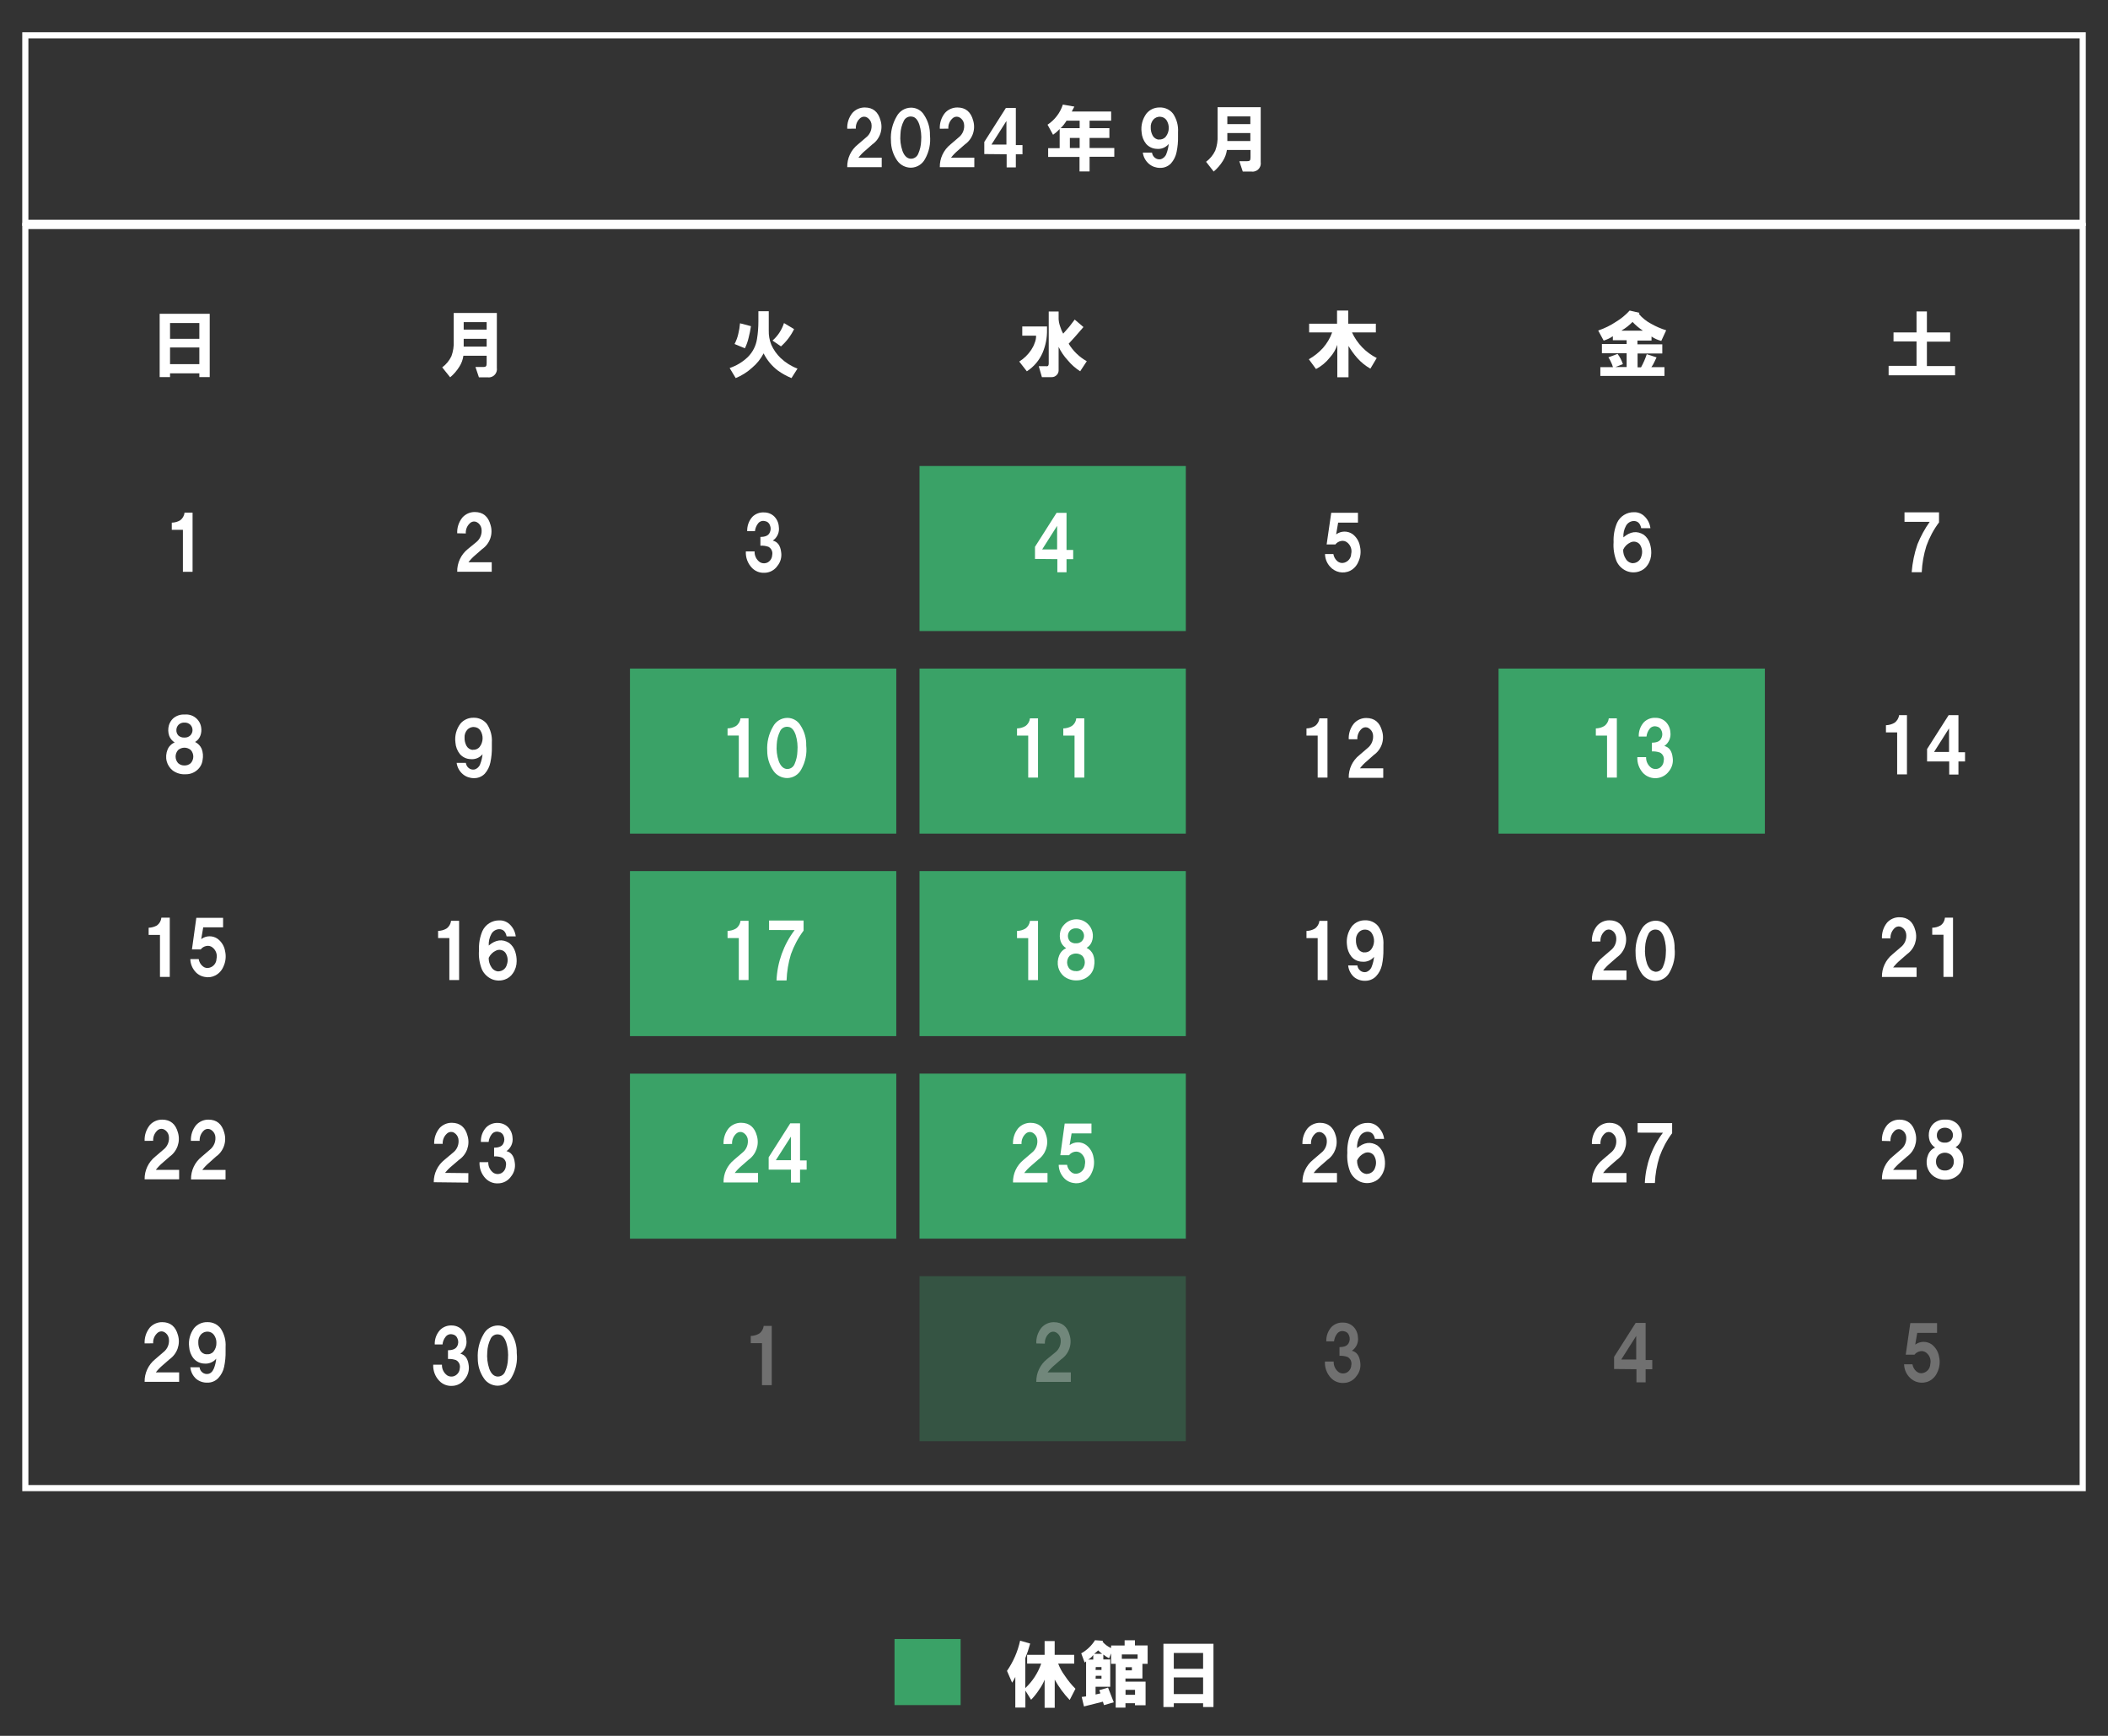 <?xml version="1.0" encoding="UTF-8"?><svg xmlns="http://www.w3.org/2000/svg" viewBox="0 0 481.89 396.85"><rect x="0" y="0" width="481.89" height="396.85" fill="#333333" stroke="none"/><defs><style>.cls-1,.cls-2{fill:none;}.cls-3{isolation:isolate;}.cls-3,.cls-4,.cls-5{fill:#3aa267;}.cls-6{opacity:.3;}.cls-6,.cls-7,.cls-8{fill:#fff;}.cls-7,.cls-4{opacity:.3;}.cls-2{stroke:#fff;stroke-miterlimit:10;stroke-width:1.4px;}.cls-9{opacity:.3;}</style></defs><g id="_レイヤー_3"><rect class="cls-3" x="210.2" y="106.54" width="60.88" height="37.73"/><rect class="cls-5" x="210.2" y="152.85" width="60.88" height="37.73"/><rect class="cls-5" x="342.57" y="152.85" width="60.88" height="37.73"/><rect class="cls-5" x="144.01" y="152.85" width="60.88" height="37.73"/><rect class="cls-5" x="210.2" y="199.15" width="60.88" height="37.73"/><rect class="cls-4" x="210.2" y="291.75" width="60.88" height="37.73"/><rect class="cls-5" x="144.01" y="199.15" width="60.88" height="37.73"/><rect class="cls-5" x="144.01" y="245.46" width="60.88" height="37.73"/><rect class="cls-5" x="210.2" y="245.45" width="60.88" height="37.73"/></g><g id="_レイヤー_1"><rect class="cls-2" x="5.79" y="51.67" width="470.32" height="288.54"/><rect class="cls-2" x="5.79" y="8.07" width="470.32" height="42.87"/><rect class="cls-1" width="481.89" height="396.85"/><path class="cls-8" d="M36.5,86.21v-14.47h11.44v14.47h-2.37v-.86h-6.7v.86h-2.37ZM38.87,77.46h6.7v-3.61h-6.7v3.61ZM38.87,83.25h6.7v-3.81h-6.7v3.81Z"/><path class="cls-8" d="M435.37,119.3v-2.17h7.89v2.3c-1.23,1.64-2.2,3.46-2.89,5.39-.61,1.95-.97,3.96-1.06,6h-2.3c.17-2.17.61-4.32,1.32-6.38.73-1.81,1.67-3.54,2.8-5.14h-5.76Z"/><path class="cls-8" d="M431.13,167.44v-1.64c.67-.02,1.33-.2,1.91-.53.6-.4,1-1.05,1.09-1.77h1.8v13.54h-2.24v-9.6h-2.56Z"/><path class="cls-8" d="M440.53,174.08v-2.83l4.93-7.75h2.24v8.48h1.51v2.1h-1.51v3h-2.11v-3h-5.06ZM442.13,171.91h3.42v-5.39l-3.42,5.39Z"/><path class="cls-8" d="M430.21,214.53c-.06-1.31.36-2.59,1.18-3.61.72-.79,1.76-1.24,2.83-1.22,1.88,0,3.09,1,3.62,3,.59,2.04-.18,4.23-1.91,5.46l-1.58,1.38c-.58.49-1.11,1.04-1.58,1.64h5.36v2.17h-7.92c-.04-2.01.85-3.93,2.43-5.19l1.84-1.58c.99-.75,1.48-2,1.25-3.22-.12-.58-.48-1.09-1-1.38-.45-.26-1.02-.24-1.45.06-.75.6-1.17,1.53-1.12,2.5h-1.95Z"/><path class="cls-8" d="M441.71,213.7v-1.6c.67-.01,1.33-.19,1.91-.53.58-.41.94-1.06,1-1.77h1.84v13.54h-2.18v-9.64h-2.57Z"/><path class="cls-8" d="M430.21,260.83c-.06-1.31.36-2.59,1.18-3.61.72-.8,1.75-1.26,2.83-1.25,1.88,0,3.09,1,3.62,3,.59,2.04-.18,4.23-1.91,5.46l-1.58,1.38c-.58.49-1.11,1.04-1.58,1.64h5.36v2.17h-7.92c-.04-2.01.86-3.93,2.43-5.19l1.84-1.58c.97-.74,1.45-1.95,1.25-3.15-.12-.58-.48-1.09-1-1.38-.46-.26-1.02-.23-1.45.07-.76.59-1.18,1.53-1.12,2.49l-1.95-.05Z"/><path class="cls-8" d="M442.37,262.35c-.57-.36-1-.89-1.24-1.52-.26-.79-.28-1.63-.06-2.43.17-.57.49-1.09.92-1.51.74-.66,1.71-.99,2.69-.92.99-.07,1.96.26,2.7.92,1.06,1.04,1.4,2.62.85,4-.23.58-.64,1.07-1.18,1.38.68.33,1.21.89,1.51,1.58.31.82.38,1.71.2,2.56-.09.89-.52,1.71-1.2,2.29-.73.64-1.66,1-2.63,1-1.07.08-2.13-.22-3-.86-.68-.53-1.16-1.27-1.38-2.1-.22-.9-.15-1.84.2-2.69.29-.76.87-1.38,1.62-1.7ZM444.61,267.6c.53.03,1.05-.16,1.44-.52.4-.4.62-.95.59-1.51.03-.56-.19-1.11-.59-1.51-.83-.71-2.06-.71-2.89,0-.4.4-.62.95-.59,1.51-.02.56.2,1.11.59,1.51.39.36.92.55,1.45.52ZM444.61,261.23c.48.03.95-.13,1.31-.46.69-.67.71-1.77.04-2.46-.01-.01-.03-.03-.04-.04-.77-.61-1.86-.61-2.63,0-.34.33-.53.78-.52,1.25-.03.46.14.91.46,1.25.38.34.88.5,1.38.46Z"/><path class="cls-8" d="M103.72,78v-6.45h9.86v12.55c.16,1.03-.54,2-1.57,2.16-.17.03-.35.03-.53,0h-2l-.79-2.36h1.78c.35,0,.56-.07.65-.2s.13-.33.13-.73v-1.64h-5.32c-.12.89-.43,1.74-.92,2.5-.57.92-1.28,1.74-2.1,2.43l-1.82-2.27c.9-.67,1.63-1.55,2.11-2.57.4-1.1.58-2.26.52-3.43ZM106,75.36h5.25v-1.71h-5.25v1.71ZM106,79.24h5.25v-1.78h-5.25v1.78Z"/><path class="cls-8" d="M39.27,121.13v-1.64c.67-.01,1.33-.19,1.91-.53.57-.42.94-1.06,1-1.77h1.84v13.54h-2.21v-9.6h-2.54Z"/><path class="cls-8" d="M39.93,169.74c-.57-.35-1.01-.88-1.25-1.51-.27-.79-.29-1.64-.06-2.44.18-.57.49-1.09.92-1.51.74-.66,1.71-.99,2.69-.92,1.82-.18,3.46,1.09,3.75,2.89.12.67.05,1.37-.2,2-.23.58-.64,1.07-1.18,1.38.67.33,1.21.89,1.51,1.58.3.82.37,1.7.2,2.56-.11.87-.53,1.66-1.19,2.24-.72.65-1.66,1.01-2.63,1-1.07.08-2.13-.22-3-.85-.68-.54-1.16-1.28-1.38-2.11-.23-.89-.15-1.84.2-2.69.3-.73.89-1.32,1.62-1.62ZM42.16,175c.53.02,1.06-.17,1.45-.53.77-.85.77-2.15,0-3-.83-.71-2.06-.71-2.89,0-.77.85-.77,2.15,0,3,.39.36.91.55,1.44.53ZM42.16,168.62c.48.03.96-.13,1.32-.46.69-.67.71-1.77.04-2.46-.01-.01-.03-.03-.04-.04-.36-.32-.84-.49-1.32-.46-.48-.03-.95.14-1.31.46-.34.33-.53.78-.53,1.25-.02.46.14.91.46,1.25.38.33.88.5,1.38.46Z"/><path class="cls-8" d="M33.98,213.74v-1.64c.67-.02,1.33-.2,1.91-.53.57-.42.93-1.06,1-1.77h1.92v13.54h-2.24v-9.6h-2.59Z"/><path class="cls-8" d="M43.51,219.26h1.91c.1.64.42,1.22.92,1.64.43.38,1.03.51,1.58.33.9-.25,1.54-1.06,1.57-2,.24-.98-.12-2.01-.92-2.63-.39-.31-.89-.43-1.38-.33-.52.09-.99.37-1.31.79h-2l1-7.23h6.12v2.17h-4.54l-.46,2.7c1.1-.84,2.62-.86,3.75-.07.92.69,1.53,1.7,1.71,2.83.27,1.19.13,2.45-.4,3.55-.36.86-1.01,1.57-1.84,2-.75.39-1.61.51-2.43.33-.88-.15-1.68-.61-2.24-1.31-.65-.78-1.02-1.75-1.04-2.77Z"/><path class="cls-8" d="M33.06,260.83c-.06-1.31.36-2.59,1.18-3.61.72-.81,1.75-1.26,2.83-1.25,1.88,0,3.09,1,3.62,3,.59,2.04-.18,4.23-1.91,5.46l-1.58,1.38c-.58.49-1.11,1.04-1.58,1.64h5.33v2.17h-7.89c-.04-2.01.85-3.93,2.43-5.19l1.84-1.58c.99-.75,1.48-2,1.25-3.22-.12-.58-.48-1.09-1-1.38-.45-.26-1.02-.24-1.45.06-.75.6-1.17,1.53-1.12,2.5l-1.95.02Z"/><path class="cls-8" d="M43.64,260.83c-.06-1.31.36-2.59,1.19-3.61.72-.8,1.74-1.26,2.82-1.25,1.89,0,3.09,1,3.62,3,.61,2.04-.16,4.24-1.91,5.46l-1.55,1.4c-.58.49-1.11,1.04-1.57,1.64h5.32v2.17h-7.89c-.04-2.02.86-3.94,2.44-5.19l1.84-1.58c.98-.76,1.47-2,1.25-3.22-.12-.58-.49-1.08-1-1.38-.45-.26-1.02-.24-1.45.06-.75.61-1.16,1.54-1.11,2.5h-2Z"/><path class="cls-8" d="M33.06,307.13c-.06-1.31.36-2.59,1.18-3.61.72-.8,1.75-1.26,2.83-1.25,1.88,0,3.09,1,3.62,3,.59,2.04-.18,4.23-1.91,5.46l-1.58,1.38c-.58.49-1.11,1.04-1.58,1.64h5.33v2.17h-7.89c-.04-2.01.86-3.93,2.43-5.19l1.84-1.58c.99-.75,1.48-2,1.25-3.22-.12-.58-.48-1.09-1-1.38-.46-.26-1.02-.23-1.45.07-.76.59-1.18,1.53-1.12,2.49l-1.95.02Z"/><path class="cls-8" d="M43.51,312.59h2.11c.05.47.28.89.65,1.18.37.3.85.42,1.32.33.52-.08,1-.5,1.31-1.25.28-.71.46-1.47.53-2.23-.67.81-1.71,1.23-2.76,1.12-.94-.03-1.83-.47-2.43-1.19-.6-.75-.94-1.67-1-2.63-.2-1.51.21-3.05,1.12-4.27.74-.89,1.84-1.4,3-1.38,1.21-.05,2.36.49,3.09,1.45.82,1.24,1.22,2.72,1.12,4.2v1c.03,1.19-.09,2.38-.33,3.55-.2.99-.68,1.9-1.38,2.63-.66.67-1.56,1.03-2.5,1-.91.02-1.79-.28-2.5-.85-.77-.69-1.25-1.63-1.35-2.66ZM47.19,309.59c.61.1,1.22-.12,1.62-.59.45-.57.69-1.28.66-2,.02-.63-.17-1.25-.53-1.77-.31-.46-.82-.75-1.38-.79-.62-.05-1.23.2-1.64.66-.41.49-.63,1.13-.59,1.77-.02.67.14,1.33.46,1.91.3.49.82.81,1.4.85v-.04Z"/><path class="cls-8" d="M236.85,76.74h-3.16v-2.1h5.66v.79c.03,1.78-.31,3.55-1,5.19-.75,1.75-2.01,3.24-3.61,4.27l-1.74-2.23c1.09-.68,2.02-1.59,2.73-2.66.33-.49.6-1.02.79-1.58.23-.53.34-1.1.33-1.68ZM239.74,83.12v-11.9h2.26v1.71c.03.56.14,1.11.33,1.64.17.6.41,1.17.72,1.71l1.38-1.58,1.25-1.64,2,1.71-2,2.3-1.38,1.51c1.01,1.67,2.44,3.05,4.14,4l-1.51,2.3c-1.07-.68-2.02-1.52-2.83-2.5-.85-.92-1.56-1.95-2.1-3.08v5.46c-.02.38-.18.74-.46,1-.29.3-.7.47-1.12.46h-2.24l-.72-2.5h1.64c.42.1.64-.12.64-.6Z"/><path class="cls-8" d="M170.5,126.06h2c-.04.96.4,1.88,1.18,2.44.56.35,1.26.37,1.84.06.59-.34.97-.96,1-1.64.18-.76-.17-1.54-.85-1.91-.59-.21-1.22-.3-1.84-.26v-2c1.09,0,1.79-.3,2.1-.92.3-.55.32-1.2.07-1.77-.17-.49-.6-.85-1.12-.92-.58-.16-1.21.04-1.58.52-.4.51-.65,1.13-.72,1.78h-1.77c-.04-1.21.38-2.39,1.19-3.29.71-.7,1.69-1.07,2.69-1,.86,0,1.68.32,2.3.92.63.63,1,1.48,1.05,2.37.19,1.23-.35,2.45-1.38,3.15,1.1.26,1.73,1.14,1.91,2.63.18,1.12-.13,2.27-.85,3.15-.68.99-1.8,1.58-3,1.58-1.06.05-2.09-.36-2.82-1.12-.97-1.01-1.48-2.37-1.4-3.77Z"/><path class="cls-8" d="M166.32,168.16v-1.64c.67-.01,1.33-.19,1.91-.53.59-.41.97-1.06,1.05-1.77h1.84v13.54h-2.23v-9.6h-2.57Z"/><path class="cls-8" d="M175.39,171.65c-.12-1.93.34-3.86,1.32-5.53.64-1.22,1.9-1.99,3.28-2,1.23,0,2.38.65,3,1.71.9,1.36,1.36,2.97,1.31,4.6.21,1.89-.19,3.8-1.12,5.45-.62,1.21-1.86,1.98-3.22,2-1.26,0-2.43-.61-3.15-1.64-.93-1.35-1.43-2.95-1.42-4.59ZM179.73,175.79c.82.12,1.61-.35,1.91-1.12.4-.91.62-1.89.65-2.89.11-1.26-.02-2.54-.39-3.75-.39-1.14-.94-1.75-1.64-1.84-.77-.16-1.56.22-1.91.92-.48.96-.75,2.01-.79,3.09-.11,1.29.04,2.59.46,3.81.4,1.05.96,1.65,1.71,1.78Z"/><path class="cls-8" d="M166.32,214.46v-1.64c.67-.01,1.33-.19,1.91-.53.59-.41.97-1.06,1.05-1.77h1.84v13.54h-2.23v-9.6h-2.57Z"/><path class="cls-8" d="M175.81,212.62v-2.17h7.89v2.31c-1.23,1.64-2.2,3.46-2.89,5.39-.6,1.95-.93,3.96-1,6h-2.3c.18-4.17,1.63-8.18,4.14-11.51l-5.84-.02Z"/><path class="cls-8" d="M165.4,261.56c-.06-1.31.36-2.6,1.18-3.62.72-.8,1.75-1.26,2.83-1.25,1.88,0,3.09,1,3.62,3,.58,2.04-.18,4.22-1.91,5.45l-1.58,1.38c-.58.49-1.11,1.04-1.58,1.64h5.33v2.17h-7.89c-.04-2.01.86-3.93,2.43-5.19l1.84-1.58c.99-.75,1.47-2,1.25-3.22-.12-.58-.49-1.08-1-1.38-.46-.26-1.02-.23-1.45.07-.76.6-1.18,1.53-1.12,2.5l-1.95.03Z"/><path class="cls-8" d="M175.72,267.41v-2.83l4.93-7.76h2.24v8.48h1.51v2.11h-1.51v2.95h-2.08v-2.95h-5.09ZM177.36,265.24h3.45v-5.39l-3.45,5.39Z"/><path class="cls-8" d="M304.53,76h-5.26v-2h6.38v-3h2.56v3h6.31v2h-5.45c1.17,2.53,3.16,4.59,5.65,5.85l-1.45,2.43c-1.13-.64-2.14-1.46-3-2.43-.75-.85-1.42-1.78-2-2.76v7.16h-2.56v-7.41c-.36,1.08-.94,2.07-1.71,2.9-.85,1.09-1.93,1.99-3.16,2.63l-1.64-2.24c1.2-.67,2.29-1.54,3.22-2.56.92-1.05,1.64-2.26,2.11-3.57Z"/><path class="cls-8" d="M236.6,127.78v-2.77l4.93-7.76h2.28v8.48h1.52v2.1h-1.52v3h-2.1v-3l-5.11-.05ZM238.24,125.61h3.42v-5.39l-3.42,5.39Z"/><path class="cls-7" d="M368.98,312.98v-2.77l4.93-7.76h2.28v8.48h1.52v2.1h-1.52v3h-2.1v-3l-5.11-.05ZM370.62,310.81h3.42v-5.39l-3.42,5.39Z"/><path class="cls-8" d="M232.49,168.17v-1.64c.67-.01,1.33-.19,1.91-.53.59-.41.97-1.06,1.05-1.77h1.84v13.54h-2.24v-9.6h-2.56Z"/><path class="cls-8" d="M243.07,168.17v-1.64c.67-.01,1.33-.19,1.91-.53.6-.4.98-1.05,1.05-1.77h1.84v13.54h-2.23v-9.6h-2.57Z"/><path class="cls-8" d="M232.49,214.47v-1.64c.67-.01,1.33-.19,1.91-.53.59-.41.97-1.06,1.05-1.77h1.84v13.54h-2.24v-9.6h-2.56Z"/><path class="cls-8" d="M243.73,216.78c-.57-.36-1.01-.89-1.25-1.52-.26-.79-.28-1.63-.06-2.43.17-.57.49-1.09.92-1.51,1.45-1.5,3.84-1.54,5.34-.09,1.1,1.06,1.45,2.67.9,4.09-.23.58-.64,1.07-1.18,1.38.68.33,1.21.89,1.51,1.58.31.82.38,1.71.2,2.56-.1.86-.52,1.66-1.18,2.23-.72.66-1.65,1.04-2.63,1.06-1.07.08-2.13-.23-3-.86-.67-.53-1.16-1.27-1.38-2.1-.22-.9-.15-1.84.2-2.7.29-.76.87-1.37,1.61-1.69ZM245.97,222.03c.53.03,1.05-.16,1.44-.52.77-.85.77-2.15,0-3-.84-.69-2.05-.69-2.89,0-.77.85-.77,2.15,0,3,.4.35.92.53,1.45.5v.02ZM245.97,215.66c.48.03.95-.14,1.31-.46.69-.67.71-1.77.04-2.46-.01-.01-.03-.03-.04-.04-.36-.33-.83-.49-1.31-.46-.48-.03-.96.13-1.32.46-.67.69-.7,1.78-.06,2.5.38.33.88.5,1.38.46h0Z"/><path class="cls-8" d="M231.57,261.57c-.06-1.31.36-2.6,1.18-3.62.72-.8,1.75-1.26,2.83-1.25,1.88,0,3.09,1,3.62,3,.58,2.04-.18,4.22-1.91,5.45l-1.58,1.38c-.58.48-1.11,1.03-1.57,1.64h5.32v2.17h-7.89c-.04-2.01.86-3.93,2.43-5.19l1.84-1.58c.99-.75,1.48-2,1.25-3.22-.12-.58-.49-1.08-1-1.38-.46-.26-1.02-.23-1.45.07-.76.6-1.18,1.53-1.12,2.5l-1.95.03Z"/><path class="cls-8" d="M242.02,266.3h1.91c.1.64.42,1.22.92,1.64.43.38,1.03.51,1.58.33.9-.25,1.54-1.06,1.57-2,.23-.98-.13-2.01-.92-2.63-.39-.3-.89-.42-1.38-.33-.52.09-.99.37-1.31.79h-2l1-7.23h6.12v2.24h-4.54l-.46,2.69c1.11-.83,2.62-.85,3.75-.06.91.68,1.53,1.69,1.71,2.82.27,1.19.13,2.45-.4,3.55-.36.86-1.01,1.57-1.84,2-.75.39-1.61.51-2.43.33-.88-.15-1.68-.62-2.24-1.32-.66-.79-1.03-1.79-1.04-2.82Z"/><g class="cls-9"><path class="cls-8" d="M171.62,307.07v-1.64c.67-.02,1.33-.2,1.91-.53.59-.41.97-1.06,1.05-1.77h1.84v13.54h-2.23v-9.6h-2.57Z"/></g><path class="cls-8" d="M372.54,71l2.24.52-.13.26c.77.91,1.71,1.66,2.76,2.22,1.1.63,2.27,1.14,3.48,1.51l-1.12,2.43c-.79-.2-1.55-.54-2.23-1v.92h-3.22v.86h5.68v2.1h-5.65v3.16h.79c.53-.96.97-1.96,1.31-3l2.24.72c-.09.22-.27.59-.53,1.12-.18.4-.4.77-.66,1.12h3v2h-14.66v-2h2.89c-.14-.45-.32-.89-.53-1.32-.15-.32-.32-.63-.52-.92l2.1-.79c.53.71.94,1.5,1.22,2.34l-1.71.66h2.56v-3.16h-5.65v-2.1h5.65v-.86h-3.15v-.92c-.65.44-1.35.77-2.1,1l-1.25-2.3c1.44-.49,2.81-1.16,4.07-2,1.16-.7,2.21-1.57,3.12-2.57ZM370.7,75.6h4.87c-.86-.57-1.66-1.24-2.37-2-.74.76-1.58,1.42-2.5,1.96v.04Z"/><path class="cls-8" d="M302.9,126.67h1.91c.1.64.43,1.22.92,1.64.44.37,1.03.5,1.58.33.9-.26,1.54-1.06,1.57-2,.24-.98-.12-2.01-.92-2.63-.39-.31-.89-.43-1.38-.33-.52.09-.99.37-1.31.79h-2l1.05-7.23h6.11v2.24h-4.53l-.46,2.69c1.11-.82,2.61-.85,3.75-.07.91.69,1.52,1.7,1.7,2.83.28,1.19.14,2.45-.39,3.55-.36.86-1.01,1.57-1.84,2-1.6.79-3.53.37-4.67-1-.69-.78-1.07-1.77-1.09-2.81Z"/><path class="cls-8" d="M298.66,168.17v-1.64c.67-.01,1.33-.19,1.91-.53.59-.41.97-1.06,1.05-1.77h1.84v13.54h-2.24v-9.6h-2.56Z"/><path class="cls-8" d="M308.32,169.01c-.06-1.31.36-2.59,1.19-3.61.72-.8,1.74-1.26,2.82-1.25,1.89,0,3.09,1,3.62,3,.61,2.04-.16,4.24-1.91,5.46l-1.57,1.4c-.59.48-1.12,1.03-1.58,1.64h5.32v2.17h-7.89c-.04-2.02.86-3.94,2.44-5.19l1.84-1.58c.98-.76,1.46-2,1.25-3.22-.12-.58-.49-1.08-1-1.38-.45-.27-1.02-.24-1.45.06-.75.61-1.16,1.54-1.11,2.5h-1.97Z"/><path class="cls-8" d="M298.66,214.47v-1.64c.67-.01,1.33-.19,1.91-.53.59-.41.97-1.06,1.05-1.77h1.84v13.54h-2.24v-9.6h-2.56Z"/><path class="cls-8" d="M308.19,220.72h2.11c.05.46.28.89.65,1.18.37.3.85.42,1.32.33.62-.17,1.11-.64,1.31-1.25.28-.71.46-1.47.53-2.23-.67.81-1.71,1.23-2.76,1.11-.94-.02-1.83-.45-2.43-1.18-.59-.75-.94-1.67-1-2.63-.2-1.51.21-3.05,1.12-4.27.74-.89,1.84-1.4,3-1.38,1.2-.05,2.36.48,3.09,1.44.82,1.24,1.22,2.72,1.12,4.21v1c.02,1.19-.09,2.38-.33,3.55-.21.99-.68,1.9-1.38,2.63-.66.66-1.56,1.02-2.5,1-.91.02-1.79-.28-2.5-.85-.77-.69-1.25-1.64-1.35-2.66ZM311.87,217.72c.61.07,1.2-.18,1.58-.66.83-1.09.88-2.59.13-3.74-.31-.47-.82-.76-1.38-.79-.62-.06-1.23.19-1.64.66-.42.49-.63,1.13-.59,1.77-.02.67.14,1.33.46,1.91.3.52.84.85,1.44.89v-.04Z"/><path class="cls-8" d="M297.74,261.57c-.06-1.31.36-2.6,1.18-3.62.72-.8,1.75-1.26,2.83-1.25,1.88,0,3.09,1,3.62,3,.58,2.04-.18,4.22-1.91,5.45l-1.58,1.38c-.58.49-1.11,1.04-1.58,1.64h5.33v2.17h-7.89c-.04-2.01.86-3.93,2.43-5.19l1.84-1.58c.99-.75,1.48-2,1.25-3.22-.12-.58-.49-1.08-1-1.38-.46-.26-1.02-.23-1.45.07-.76.6-1.18,1.53-1.12,2.5l-1.95.03Z"/><path class="cls-8" d="M316.41,260.38h-2.1c-.22-1.09-.79-1.64-1.71-1.64-.75.02-1.43.45-1.78,1.12-.44.8-.64,1.72-.59,2.63,1.58-1.36,3.13-1.56,4.67-.6.66.51,1.14,1.21,1.38,2,.23.7.35,1.43.33,2.17,0,.99-.3,1.95-.86,2.76-.45.68-1.12,1.19-1.9,1.44-.92.31-1.92.29-2.83-.06-1.05-.44-1.9-1.26-2.37-2.3-.54-1.38-.76-2.86-.65-4.34-.07-1.51.2-3.02.78-4.41.7-1.51,2.22-2.46,3.88-2.43.85-.03,1.68.28,2.3.86.8.73,1.32,1.72,1.45,2.8ZM312.47,268.38c.9-.02,1.68-.64,1.9-1.51.34-.92.22-1.95-.33-2.76-.52-.65-1.43-.84-2.17-.46-.72.33-1.31.92-1.64,1.64-.02.75.18,1.48.59,2.11.35.59.97.96,1.65,1v-.02Z"/><path class="cls-8" d="M431.74,83.64h6.38v-5.58h-5.26v-2.06h5.26v-4.8h2.37v4.8h5.32v2.11h-5.32v5.58h6.44v2.11h-15.19v-2.16Z"/><path class="cls-8" d="M377.29,120.75h-2.11c-.22-1.09-.79-1.64-1.71-1.64-.75.03-1.42.45-1.77,1.11-.44.8-.65,1.72-.59,2.63,1.58-1.36,3.13-1.55,4.67-.59.66.51,1.14,1.21,1.38,2,.22.7.33,1.43.32,2.17,0,.99-.29,1.95-.85,2.76-.45.69-1.13,1.2-1.91,1.45-.92.31-1.92.28-2.82-.07-1.06-.43-1.91-1.26-2.37-2.3-.54-1.38-.77-2.86-.66-4.33-.07-1.51.2-3.02.79-4.41.7-1.51,2.22-2.46,3.88-2.43.85-.03,1.67.28,2.3.85.8.73,1.31,1.72,1.45,2.8ZM373.29,128.75c.9-.01,1.69-.63,1.91-1.51.34-.92.22-1.95-.33-2.76-.52-.65-1.43-.84-2.17-.46-.72.33-1.31.92-1.64,1.64-.03.74.18,1.48.59,2.1.35.61.99.99,1.69,1.01l-.05-.02Z"/><path class="cls-8" d="M364.81,168.17v-1.64c.67-.01,1.33-.19,1.91-.53.59-.41.97-1.06,1.05-1.77h1.84v13.54h-2.24v-9.6h-2.56Z"/><path class="cls-8" d="M374.3,173.1h2c-.04.96.41,1.87,1.18,2.43.56.35,1.26.38,1.84.07.59-.34.97-.96,1-1.64.19-.76-.16-1.55-.85-1.91-.59-.21-1.22-.3-1.84-.26v-2c1.09,0,1.8-.31,2.1-.92.33-.57.36-1.26.08-1.86-.18-.49-.61-.84-1.12-.92-.59-.15-1.21.05-1.58.53-.4.51-.65,1.12-.72,1.77h-1.77c-.05-1.21.37-2.38,1.18-3.28.71-.7,1.69-1.07,2.69-1,.86-.01,1.69.32,2.3.92.63.63,1,1.47,1.06,2.36.18,1.23-.36,2.45-1.38,3.16,1.09.26,1.73,1.14,1.9,2.63.18,1.12-.13,2.27-.85,3.15-1.27,1.73-3.7,2.09-5.43.82-.15-.11-.29-.23-.42-.36-.94-.99-1.44-2.32-1.37-3.69Z"/><path class="cls-8" d="M363.91,215.26c-.06-1.31.36-2.59,1.18-3.61.72-.8,1.75-1.26,2.83-1.25,1.88,0,3.09,1,3.62,3,.59,2.04-.18,4.23-1.91,5.46l-1.58,1.38c-.58.49-1.11,1.04-1.58,1.64h5.34v2.17h-7.9c-.04-2.01.86-3.93,2.43-5.19l1.84-1.58c.99-.75,1.48-2,1.25-3.22-.12-.58-.48-1.09-1-1.38-.46-.26-1.02-.23-1.45.07-.76.59-1.18,1.53-1.12,2.49l-1.95.02Z"/><path class="cls-8" d="M373.9,218.01c-.12-1.93.34-3.85,1.32-5.52.64-1.22,1.9-1.99,3.28-2,1.23,0,2.38.65,3,1.71.9,1.36,1.36,2.97,1.31,4.6.21,1.89-.19,3.8-1.12,5.45-.62,1.21-1.86,1.98-3.22,2-1.26,0-2.43-.61-3.15-1.64-.93-1.35-1.43-2.96-1.42-4.6ZM378.24,222.15c.82.12,1.61-.35,1.91-1.12.4-.91.62-1.89.65-2.89.11-1.26-.02-2.54-.39-3.75-.39-1.14-.94-1.75-1.64-1.84-.77-.16-1.56.22-1.91.92-.48.96-.75,2.01-.79,3.09-.11,1.29.04,2.59.46,3.81.4,1.01.97,1.64,1.71,1.73v.05Z"/><path class="cls-8" d="M363.91,261.57c-.06-1.31.36-2.6,1.18-3.62.72-.8,1.75-1.26,2.83-1.25,1.88,0,3.09,1,3.62,3,.58,2.04-.18,4.22-1.91,5.45l-1.58,1.38c-.58.49-1.11,1.04-1.58,1.64h5.34v2.17h-7.9c-.04-2.01.86-3.93,2.43-5.19l1.84-1.58c.99-.75,1.48-2,1.25-3.22-.12-.58-.49-1.08-1-1.38-.46-.26-1.02-.23-1.45.07-.76.6-1.18,1.53-1.12,2.5l-1.95.03Z"/><path class="cls-8" d="M374.36,258.94v-2.17h7.89v2.3c-1.23,1.64-2.2,3.46-2.89,5.39-.61,1.94-.97,3.96-1.05,6h-2.3c.18-4.16,1.62-8.18,4.14-11.5l-5.79-.02Z"/><path class="cls-8" d="M173.37,73.45v-2.3h2.37v4.41c-.03,1.12.17,2.24.59,3.28.51,1.13,1.22,2.14,2.11,3,1.12,1.06,2.43,1.89,3.87,2.43l-1.38,2.17c-1.09-.45-2.13-1.02-3.09-1.71-1.38-1.04-2.5-2.39-3.28-3.94-.65,1.26-1.54,2.37-2.63,3.28-1.1,1.01-2.37,1.81-3.75,2.37l-1.38-2.3c1.55-.52,2.96-1.37,4.14-2.5,1.13-1.12,1.87-2.57,2.11-4.14.22-1.34.32-2.69.32-4.05ZM167.92,78.65c.38-.73.67-1.5.85-2.3.2-.8.33-1.62.4-2.44l2.5.66c-.13.89-.31,1.76-.53,2.63-.19.84-.48,1.66-.86,2.43l-2.36-.98ZM176.6,77.86c1.22-1.07,2.12-2.45,2.62-4l2.31,1.38c-.73,1.5-1.75,2.85-3,3.95l-1.93-1.33Z"/><path class="cls-8" d="M104.52,121.92c-.06-1.31.36-2.59,1.19-3.61.72-.8,1.74-1.26,2.82-1.25,1.89,0,3.09,1,3.62,3,.61,2.04-.16,4.24-1.91,5.46l-1.58,1.38c-.58.49-1.11,1.04-1.57,1.64h5.32v2.17h-7.89c-.04-2.01.86-3.93,2.43-5.19l1.86-1.52c.99-.75,1.47-2,1.24-3.22-.12-.58-.48-1.09-1-1.38-.46-.26-1.02-.23-1.45.07-.76.59-1.18,1.53-1.12,2.49l-1.96-.04Z"/><path class="cls-7" d="M302.88,311.28h2c-.04.96.4,1.88,1.18,2.44.56.35,1.26.37,1.84.06.59-.34.97-.96,1-1.64.18-.76-.17-1.54-.85-1.91-.59-.21-1.22-.3-1.84-.26v-2c1.09,0,1.79-.3,2.1-.92.3-.55.32-1.2.07-1.77-.17-.49-.6-.85-1.12-.92-.58-.16-1.21.04-1.58.52-.4.51-.65,1.13-.72,1.78h-1.77c-.04-1.21.38-2.39,1.19-3.29.71-.7,1.69-1.07,2.69-1,.86,0,1.68.32,2.3.92.63.63,1,1.48,1.05,2.37.19,1.23-.35,2.45-1.38,3.15,1.1.26,1.73,1.14,1.91,2.63.18,1.12-.13,2.27-.85,3.15-.68.99-1.8,1.58-3,1.58-1.06.05-2.09-.36-2.82-1.12-.97-1.01-1.48-2.37-1.4-3.77Z"/><path class="cls-7" d="M236.9,307.14c-.06-1.31.36-2.59,1.19-3.61.72-.8,1.74-1.26,2.82-1.25,1.89,0,3.09,1,3.62,3,.61,2.04-.16,4.24-1.91,5.46l-1.58,1.38c-.58.49-1.11,1.04-1.57,1.64h5.32v2.17h-7.89c-.04-2.01.86-3.93,2.43-5.19l1.86-1.52c.99-.75,1.47-2,1.24-3.22-.12-.58-.48-1.09-1-1.38-.46-.26-1.02-.23-1.45.07-.76.59-1.18,1.53-1.12,2.49l-1.96-.04Z"/><path class="cls-8" d="M104.39,174.41h2.1c.06.46.29.89.66,1.18.37.3.85.42,1.32.33.62-.17,1.11-.64,1.31-1.25.28-.72.46-1.47.53-2.24-.67.82-1.71,1.24-2.76,1.12-.94-.03-1.83-.46-2.44-1.18-.59-.75-.94-1.67-1-2.63-.2-1.51.21-3.05,1.12-4.27.74-.9,1.84-1.4,3-1.38,1.2-.05,2.35.49,3.09,1.44.82,1.24,1.22,2.72,1.12,4.21v1c.03,1.19-.09,2.38-.33,3.54-.19.97-.64,1.88-1.3,2.62-.66.67-1.56,1.03-2.5,1-.91,0-1.8-.31-2.5-.9-.78-.66-1.29-1.58-1.42-2.59ZM108.07,171.41c.6.06,1.2-.18,1.58-.66.84-1.09.9-2.59.16-3.75-.31-.46-.82-.75-1.38-.78-.62-.07-1.23.18-1.64.65-.42.5-.63,1.13-.59,1.78-.02.66.14,1.32.46,1.9.29.51.82.85,1.41.9v-.04Z"/><path class="cls-8" d="M100.15,214.46v-1.64c.67-.01,1.33-.19,1.91-.53.59-.41.97-1.06,1.05-1.77h1.84v13.54h-2.23v-9.6h-2.57Z"/><path class="cls-8" d="M117.9,214.07h-2.09c-.22-1.09-.79-1.64-1.71-1.64-.75.03-1.43.45-1.78,1.11-.44.8-.64,1.72-.59,2.63,1.58-1.35,3.13-1.55,4.67-.59.66.51,1.14,1.21,1.38,2,.23.7.34,1.43.33,2.17,0,.99-.29,1.95-.86,2.76-.45.68-1.12,1.2-1.9,1.45-.92.31-1.92.28-2.83-.07-1.05-.44-1.9-1.26-2.37-2.3-.54-1.38-.77-2.86-.65-4.33-.07-1.51.19-3.02.78-4.41.7-1.51,2.22-2.46,3.88-2.43.85-.03,1.67.28,2.3.85.8.73,1.31,1.73,1.44,2.8ZM113.96,222.07c.9-.02,1.68-.64,1.9-1.51.34-.92.22-1.95-.33-2.76-.52-.65-1.43-.84-2.17-.46-.72.33-1.31.92-1.64,1.64-.02.74.18,1.48.59,2.1.34.6.96.98,1.65,1.01v-.02Z"/><path class="cls-8" d="M99.25,261.52c-.04-1.31.39-2.59,1.22-3.61.73-.79,1.76-1.24,2.84-1.22,1.88.02,3.08,1.03,3.59,3.04.58,2.04-.21,4.23-1.97,5.43l-1.59,1.36c-.59.48-1.13,1.03-1.6,1.62l5.33.06-.02,2.17-7.89-.09c-.02-2.01.9-3.92,2.49-5.16l1.86-1.56c1-.74,1.49-1.98,1.28-3.21-.12-.58-.47-1.09-.99-1.39-.45-.27-1.02-.24-1.45.05-.77.59-1.2,1.52-1.15,2.49h-1.95Z"/><path class="cls-8" d="M109.62,265.7h2c-.04.96.41,1.87,1.18,2.43.56.35,1.26.37,1.84.06.59-.34.97-.96,1-1.64.19-.75-.16-1.54-.85-1.9-.59-.22-1.21-.31-1.84-.27v-2c1.09,0,1.8-.3,2.1-.92.3-.55.32-1.2.07-1.77-.17-.49-.6-.85-1.12-.92-.59-.16-1.21.05-1.58.53-.4.51-.65,1.12-.72,1.77h-1.77c-.05-1.21.37-2.39,1.18-3.29.7-.72,1.68-1.1,2.69-1.05.86,0,1.68.32,2.3.92.63.64,1,1.48,1.06,2.37.18,1.23-.36,2.45-1.38,3.15,1.09.27,1.73,1.14,1.9,2.63.18,1.13-.13,2.28-.85,3.16-.68.99-1.8,1.58-3,1.58-1.06.05-2.08-.36-2.82-1.12-.96-.99-1.46-2.34-1.39-3.72Z"/><path class="cls-8" d="M99.03,312h2c-.04.96.41,1.87,1.18,2.43.56.35,1.26.38,1.84.07.61-.33,1.01-.95,1.05-1.64.18-.76-.17-1.54-.85-1.91-.59-.21-1.22-.3-1.84-.26v-2c1.09,0,1.79-.31,2.1-.92.31-.55.33-1.21.06-1.78-.17-.49-.6-.84-1.11-.92-.59-.15-1.21.05-1.58.53-.41.51-.66,1.12-.72,1.77h-1.78c-.04-1.21.38-2.38,1.19-3.28.7-.72,1.68-1.11,2.69-1.06.86,0,1.68.32,2.3.92.62.64,1,1.48,1.05,2.37.19,1.23-.35,2.46-1.38,3.16,1.1.26,1.73,1.14,1.91,2.63.17,1.12-.14,2.27-.86,3.15-.68.99-1.8,1.58-3,1.58-1.06.05-2.09-.36-2.83-1.12-.97-.99-1.48-2.34-1.42-3.72Z"/><path class="cls-8" d="M109.22,310.55c-.11-1.93.34-3.85,1.32-5.52.64-1.22,1.9-1.99,3.28-2,1.23,0,2.37.65,3,1.71.9,1.37,1.35,2.98,1.31,4.61.21,1.89-.19,3.8-1.12,5.45-.62,1.21-1.86,1.98-3.22,2-1.26,0-2.44-.61-3.15-1.65-.94-1.35-1.43-2.96-1.42-4.6ZM113.56,314.69c.82.12,1.61-.34,1.91-1.11.4-.91.62-1.89.65-2.89.11-1.26-.02-2.54-.39-3.75-.39-1.14-.94-1.75-1.64-1.84-.77-.17-1.56.21-1.91.92-.48.96-.75,2.01-.79,3.09-.11,1.29.04,2.59.46,3.81.4,1.08.96,1.64,1.71,1.77Z"/><path class="cls-8" d="M238.02,380.33h-3.22v-2h4v-3.15h2.3v3.15h4.47v2h-3.67c.37.99.88,1.91,1.51,2.76.71,1.08,1.53,2.08,2.44,3l-1.32,2.56c-1.34-1.4-2.49-2.97-3.42-4.66v6.44h-2.31v-6.43c-.3.77-.7,1.5-1.18,2.17-.55.87-1.19,1.69-1.91,2.43l-1.31-2.1v3.88h-2.3v-7c-.21.46-.45.9-.73,1.32l-1.17-2.7c1.44-2.09,2.46-4.43,3-6.91l2.3.66c-.31,1.14-.68,2.26-1.12,3.35v6.84c1.65-1.55,2.9-3.47,3.64-5.61Z"/><path class="cls-8" d="M254,376.78v-.59h3.09v-1.19h2.36v1.18h2.9v4.21h-1.19v3.35h-3.88v.72h4.6v5.39h-2.43v-.46h-2.17v1h-2.23v-10h-1.05v-2.39l-.46,1.12c-.47-.24-.91-.53-1.32-.86v1.12h1.58v6.25h-3.35v1.77l1.11-.26-.26-.73,2-.59,1.31,3.36-2.23.65-.26-.79-4.32,1.09-.52-2.17,1-.13v-8l-.33.26-.78-2.1c1.29-.72,2.37-1.75,3.15-3l1.84.13-.13.2c.54.63,1.21,1.13,1.97,1.46ZM248.74,379.41h1.18v-1.05c-.31.44-.71.8-1.18,1.05ZM250.12,378.1h1.84c-.32-.24-.63-.51-.92-.79-.28.29-.59.55-.92.79ZM250.45,381.78h1.35v-.66h-1.31l-.04.66ZM250.45,383.78h1.35v-.66h-1.31l-.04.66ZM256.45,379.24h3.61v-1h-3.61v1ZM257.3,381.87h1.45v-.72h-1.45v.72ZM257.3,387.46h2.17v-1.12h-2.17v1.12Z"/><path class="cls-8" d="M265.96,390.26v-14.46h11.44v14.46h-2.37v-.86h-6.7v.86h-2.37ZM268.33,381.52h6.7v-3.62h-6.7v3.62ZM268.33,387.3h6.7v-3.81h-6.7v3.81Z"/><rect class="cls-5" x="204.49" y="374.71" width="15.11" height="15.11"/><path class="cls-8" d="M193.68,29.43c-.06-1.31.36-2.59,1.18-3.61.72-.8,1.75-1.26,2.83-1.25,1.88,0,3.08,1,3.61,3,.61,2.04-.16,4.24-1.91,5.46l-1.57,1.38c-.59.48-1.12,1.03-1.58,1.64h5.32v2.17h-7.88c-.05-2.02.85-3.94,2.43-5.19l1.84-1.58c.99-.75,1.47-2,1.25-3.22-.12-.58-.49-1.08-1-1.38-.46-.26-1.02-.23-1.45.07-.76.6-1.17,1.53-1.11,2.49l-1.96.02Z"/><path class="cls-8" d="M203.67,32.13c-.13-1.93.33-3.85,1.31-5.52.64-1.22,1.91-1.99,3.29-2,1.23,0,2.38.64,3,1.71.9,1.36,1.36,2.97,1.32,4.6.2,1.88-.19,3.77-1.12,5.42-.63,1.21-1.86,1.97-3.22,2-1.26,0-2.44-.61-3.16-1.64-.93-1.34-1.42-2.94-1.42-4.57ZM208,36.27c.82.12,1.61-.35,1.91-1.12.4-.91.63-1.89.66-2.89.11-1.26-.03-2.54-.4-3.75-.39-1.14-.94-1.75-1.64-1.84-.77-.16-1.55.22-1.9.92-.49.96-.76,2.01-.79,3.09-.12,1.29.04,2.59.46,3.81.39,1.06.96,1.65,1.7,1.78Z"/><path class="cls-8" d="M214.84,29.43c-.06-1.31.36-2.59,1.18-3.61.72-.8,1.75-1.25,2.83-1.25,1.88,0,3.09,1,3.62,3,.61,2.04-.16,4.24-1.91,5.46l-1.58,1.38c-.58.49-1.11,1.04-1.58,1.64h5.33v2.17h-7.89c-.04-2.01.86-3.93,2.43-5.19l1.84-1.58c.99-.75,1.48-2,1.25-3.22-.12-.58-.48-1.09-1-1.38-.46-.26-1.02-.23-1.45.07-.76.59-1.18,1.53-1.12,2.49l-1.95.02Z"/><path class="cls-8" d="M225.01,35.22v-2.77l4.93-7.76h2.28v8.48h1.52v2.1h-1.52v3h-2.1v-3l-5.11-.05ZM226.65,33.05h3.42v-5.39l-3.42,5.39Z"/><path class="cls-8" d="M261.25,34.89h2.1c.06.46.29.89.66,1.18.37.3.85.42,1.32.33.62-.17,1.11-.64,1.31-1.25.28-.72.46-1.47.53-2.24-.67.82-1.71,1.24-2.76,1.12-.94-.03-1.83-.46-2.44-1.18-.59-.75-.94-1.67-1-2.63-.2-1.51.21-3.05,1.12-4.27.74-.9,1.84-1.4,3-1.38,1.2-.05,2.35.49,3.09,1.44.82,1.24,1.22,2.72,1.12,4.21v1c.03,1.19-.09,2.38-.33,3.54-.19.97-.64,1.88-1.3,2.62-.66.67-1.56,1.03-2.5,1-.91,0-1.8-.31-2.5-.9-.78-.66-1.29-1.58-1.42-2.59ZM264.93,31.89c.6.06,1.2-.18,1.58-.66.84-1.09.9-2.59.16-3.75-.31-.46-.82-.75-1.38-.78-.62-.07-1.23.18-1.64.65-.42.5-.63,1.13-.59,1.78-.02.66.14,1.32.46,1.9.29.51.82.85,1.41.9v-.04Z"/><path class="cls-8" d="M242.97,23.91l2.63.46-.59,1.12h9v2.1h-4.93v1.71h4.53v2.24h-4.53v2.3h5.65v2h-5.65v3.35h-2.3v-3.31h-7.17v-2h2.63v-4.38c-.45.49-.96.93-1.51,1.31l-1.26-2.3c1.65-1.09,2.89-2.71,3.5-4.6ZM242.47,29.3h4.34v-1.71h-3c-.37.62-.82,1.2-1.34,1.71ZM244.57,33.84h2.24v-2.3h-2.24v2.3Z"/><path class="cls-8" d="M278.34,31v-6.5h9.86v12.56c.16,1.03-.54,2-1.57,2.16-.17.03-.35.03-.53,0h-2l-.79-2.37h1.78c.34,0,.56-.06.65-.2s.13-.32.13-.72v-1.64h-5.4c-.12.89-.44,1.74-.92,2.5-.57.92-1.28,1.74-2.1,2.43l-1.74-2.23c.9-.67,1.62-1.55,2.1-2.56.41-1.1.59-2.27.53-3.44ZM280.57,28.37h5.26v-1.76h-5.26v1.76ZM280.57,32.24h5.26v-1.82h-5.26v1.82Z"/><path class="cls-6" d="M435.28,311.91h1.91c.1.64.43,1.22.92,1.64.44.37,1.03.5,1.58.33.9-.26,1.54-1.06,1.57-2,.24-.98-.12-2.01-.92-2.63-.39-.31-.89-.43-1.38-.33-.52.09-.99.37-1.31.79h-2l1.05-7.23h6.11v2.24h-4.53l-.46,2.69c1.11-.82,2.61-.85,3.75-.07.91.69,1.52,1.7,1.7,2.83.28,1.19.14,2.45-.39,3.55-.36.86-1.01,1.57-1.84,2-1.6.79-3.53.37-4.67-1-.69-.78-1.07-1.77-1.09-2.81Z"/></g></svg>
